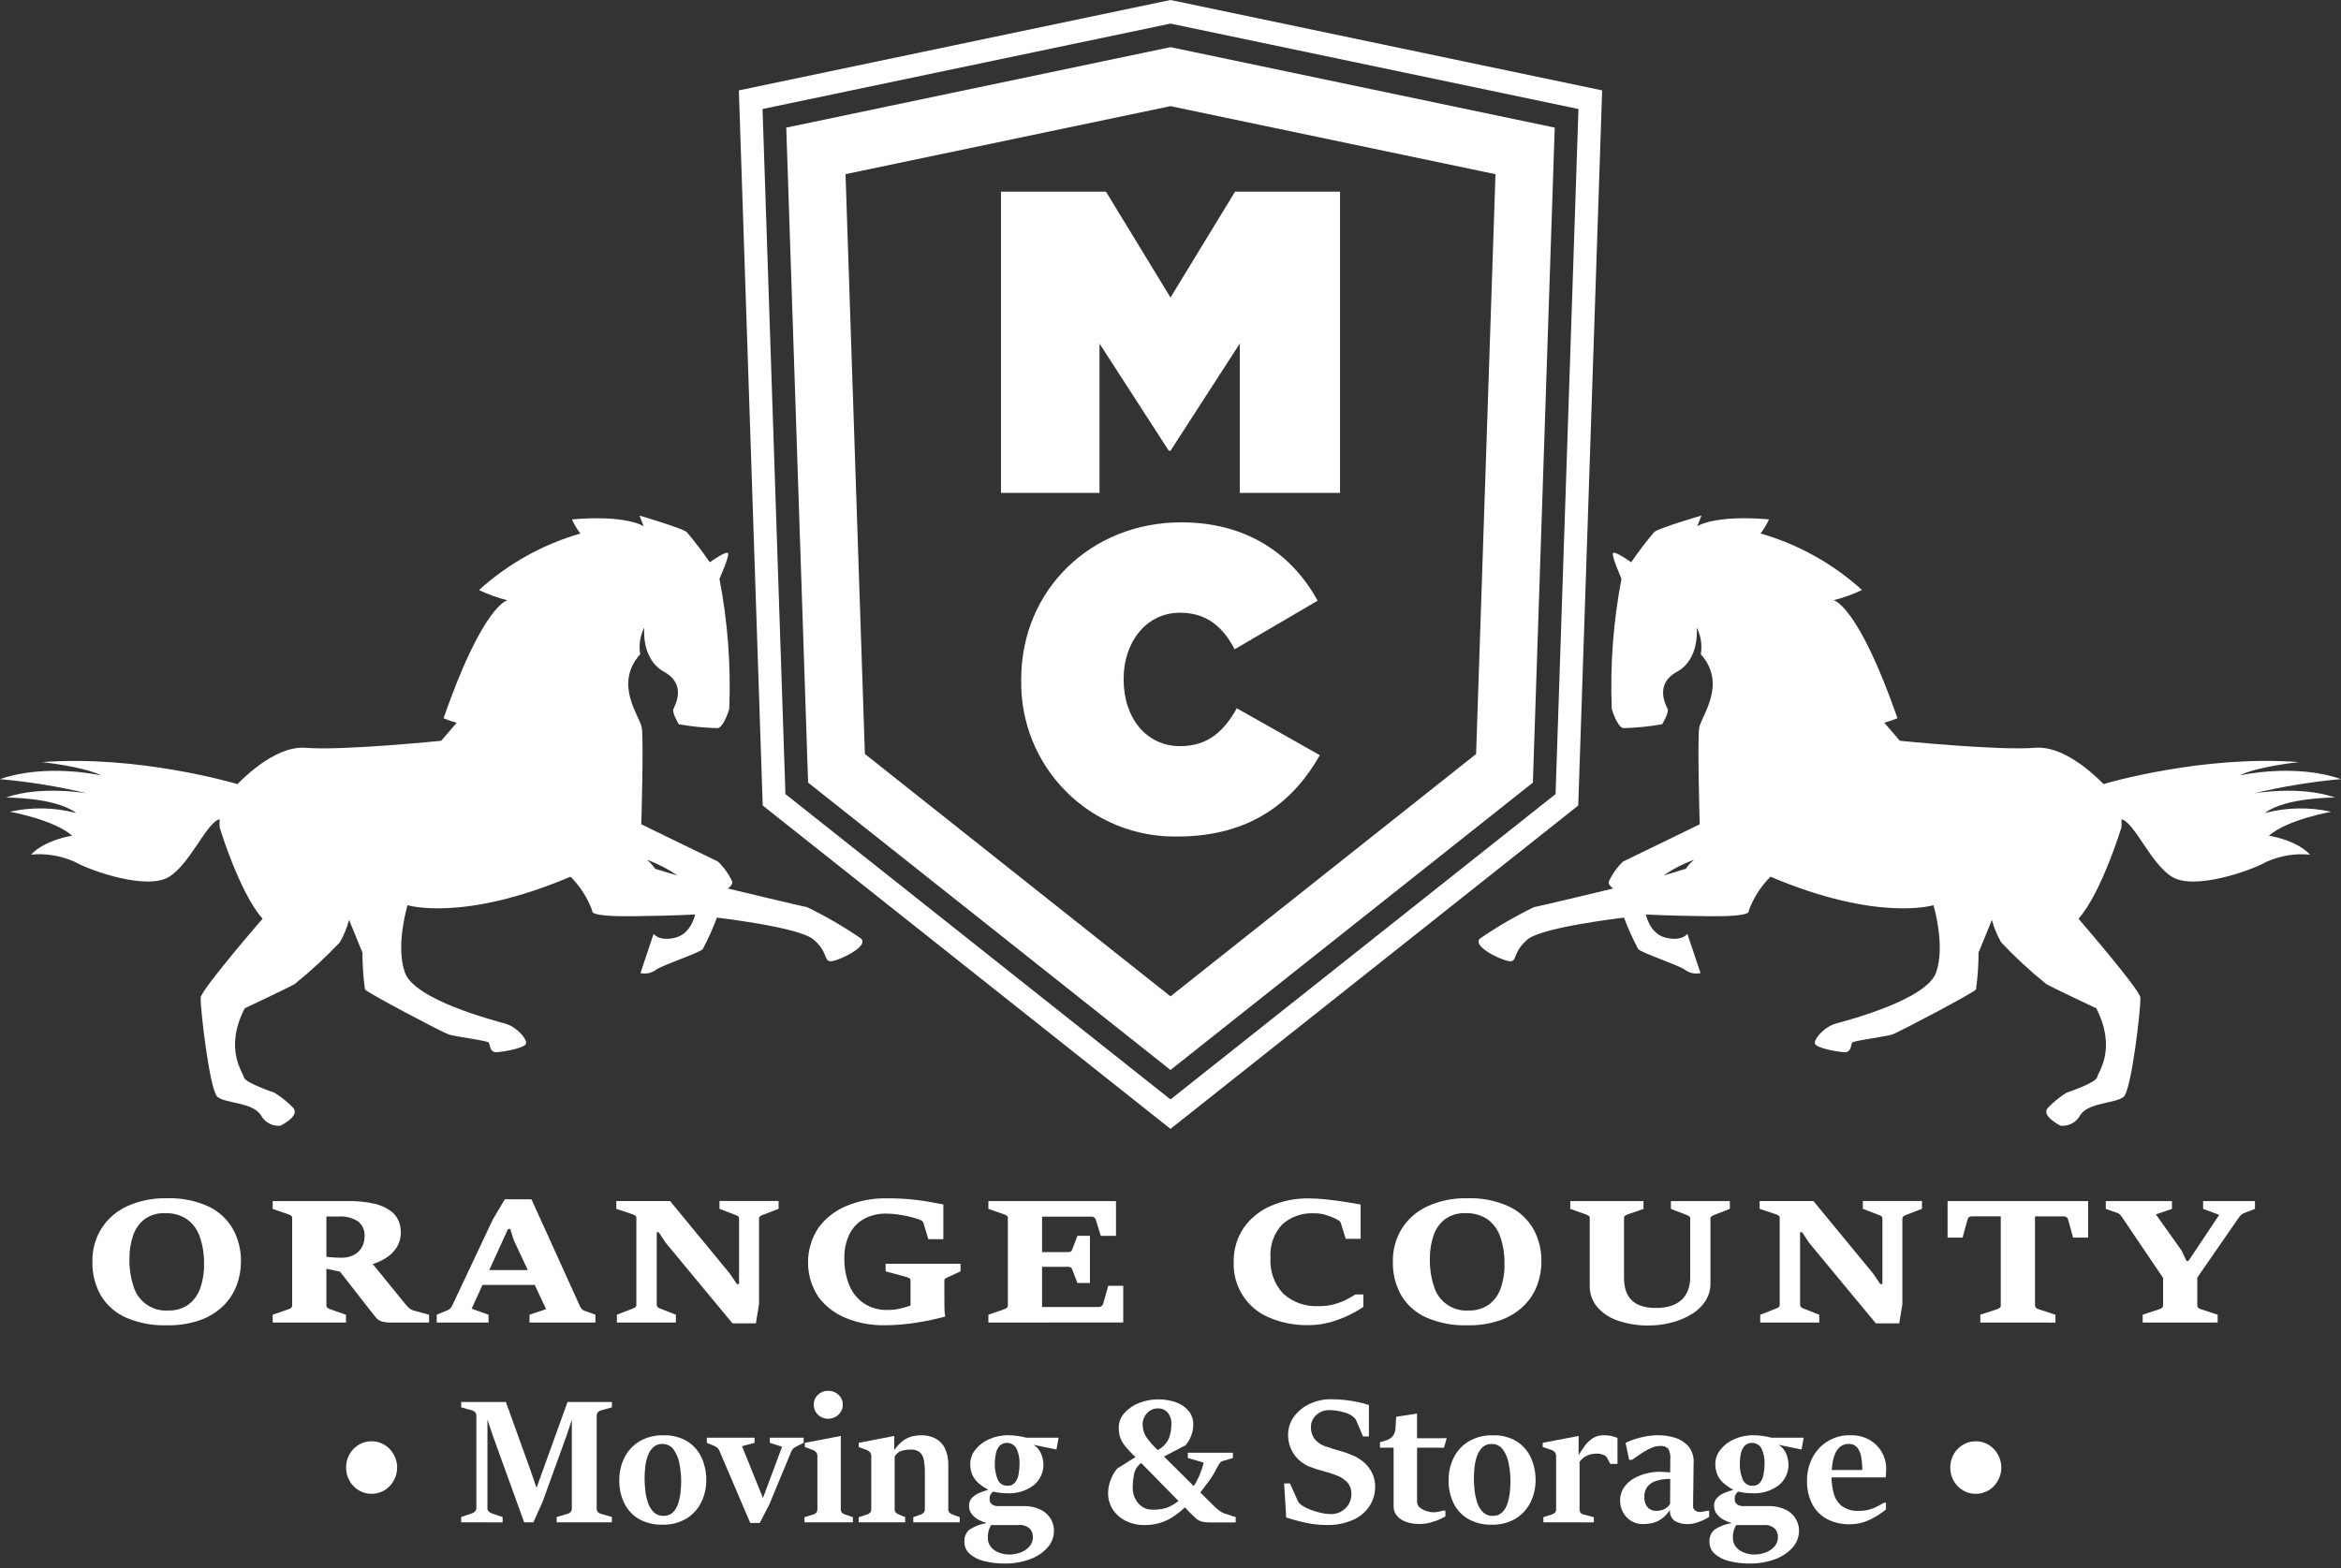 <?xml version="1.0" encoding="utf-8" ?>
<!DOCTYPE svg PUBLIC "-//W3C//DTD SVG 1.1//EN" "http://www.w3.org/Graphics/SVG/1.1/DTD/svg11.dtd">
<svg xmlns="http://www.w3.org/2000/svg" width="300" height="201" viewBox="0 0 300 201" fill="none"><rect x="0" y="0" width="300" height="201" fill="#333333" stroke="none"/><g clip-path="url('#clip0_375_237')"><path d="M83.958 111.366C83.665 110.932 83.309 110.543 82.9 110.215C84.286 110.714 85.601 111.39 86.814 112.226C86.814 112.226 84.922 111.679 83.955 111.366M110.263 120.254C108.078 118.759 105.786 117.429 103.404 116.275C102.913 116.22 93.271 113.892 93.271 113.892C93.271 113.892 93.996 113.426 93.82 112.979C93.379 112.026 92.763 111.164 92.004 110.438C91.504 110.217 82.182 105.661 82.182 105.661C82.182 105.661 82.507 94.738 82.241 93.254C81.975 91.771 78.612 87.692 82.041 83.87C81.842 82.699 82.027 81.495 82.568 80.438C82.568 80.438 82.114 84.467 85.099 86.116C88.084 87.765 86.453 90.465 86.285 90.925C86.117 91.385 86.992 92.841 86.992 92.841C88.643 93.137 90.315 93.304 91.992 93.341C92.786 93.161 93.453 90.888 93.453 90.888C93.68 85.295 93.259 79.694 92.2 74.197C92.2 74.197 93.533 71.219 93.291 70.902C93.049 70.585 90.958 72.077 90.958 72.077C90.039 70.734 89.052 69.439 88 68.198C87.407 67.698 81.954 66.092 81.954 66.092L82.489 67.468C82.489 67.468 80.427 65.975 73.297 66.579C73.585 67.222 73.946 67.831 74.373 68.391C69.548 69.785 65.105 72.263 61.384 75.638C62.548 76.195 63.765 76.634 65.017 76.948C65.017 76.948 61.897 77.532 56.839 92.074C57.388 92.303 57.951 92.497 58.524 92.655L56.536 94.961C56.536 94.961 43.82 96.247 39.199 95.862C35.769 95.574 32.092 98.822 30.42 100.521L30.19 100.447C30.19 100.447 17.724 96.752 5.39 97.696C5.39 97.696 10.641 98.241 12.99 99.404C12.99 99.404 5.99 97.795 0.001 99.877C3.778 100.212 7.526 100.824 11.214 101.708C11.214 101.708 5.245 100.646 0.766 102.235C0.766 102.235 7.142 102.196 9.766 104.221C6.986 103.488 4.072 103.433 1.266 104.058C1.266 104.058 6.881 105.05 9.254 107.128C9.254 107.128 5.8 107.62 3.977 109.552C5.877 109.371 7.792 109.684 9.536 110.459C11.769 111.708 18.794 114.097 21.61 112.43C24.382 110.784 26.448 105.435 28.142 105.014C28.127 105.365 28.13 105.716 28.15 106.066C28.15 106.066 30.681 114.434 33.65 117.772C33.65 117.772 25.814 126.812 25.721 127.877C25.628 128.941 26.846 139.728 27.864 140.596C28.882 141.464 32.364 141.29 33.426 142.941C33.662 143.393 34.028 143.764 34.476 144.007C34.924 144.251 35.434 144.354 35.942 144.306C35.942 144.306 38.491 143.058 37.583 142.023C36.863 141.273 36.051 140.617 35.167 140.07C35.167 140.07 31.402 138.81 31.252 138.096C31.102 137.381 28.711 134.464 31.359 129.252C31.359 129.252 37.042 126.578 37.775 126.137C39.82 124.487 41.752 122.701 43.557 120.791C44.067 119.888 44.463 118.924 44.736 117.923L46.447 122.112C46.448 123.692 46.556 125.27 46.769 126.836C47.007 127.224 56.642 132.316 57.503 132.607C58.364 132.898 62.469 133.381 62.651 133.661C62.833 133.94 62.702 134.954 63.721 134.878C64.74 134.802 67.214 134.333 67.409 133.796C67.604 133.258 66.277 131.644 64.742 131.214C63.207 130.785 53.079 128.152 51.874 124.638C50.669 121.124 52.225 116.034 52.225 116.034C52.225 116.034 59.325 118.235 73.114 112.381C74.359 113.626 75.316 115.131 75.914 116.788C75.914 116.788 75.291 117.511 81.014 117.45C86.737 117.388 89.078 117.217 89.078 117.217C89.078 117.217 88.613 119.719 86.496 120.211C84.379 120.703 83.764 119.698 83.764 119.698L82.076 124.736C82.414 124.813 82.765 124.816 83.105 124.746C83.445 124.676 83.766 124.534 84.046 124.329C85.046 123.629 89.627 122.175 90.07 121.648C90.76 120.349 91.363 119.006 91.876 117.628C91.876 117.628 102.331 118.833 104.213 120.408C106.095 121.983 105.568 123.13 106.374 123.224C107.18 123.318 111.64 121.272 110.266 120.254H110.263Z" fill="white"/><path d="M213.182 112.226C214.395 111.39 215.711 110.714 217.097 110.215C216.69 110.543 216.334 110.932 216.043 111.366C215.072 111.679 213.182 112.226 213.182 112.226ZM193.623 123.225C194.429 123.131 193.894 121.983 195.784 120.409C197.674 118.835 208.121 117.629 208.121 117.629C208.634 119.007 209.237 120.35 209.927 121.649C210.37 122.175 214.947 123.631 215.951 124.33C216.232 124.535 216.552 124.677 216.892 124.747C217.232 124.817 217.583 124.814 217.921 124.737L216.233 119.699C216.233 119.699 215.617 120.699 213.501 120.212C211.385 119.725 210.919 117.218 210.919 117.218C210.919 117.218 213.256 117.386 218.979 117.45C224.702 117.515 224.085 116.789 224.085 116.789C224.683 115.132 225.639 113.627 226.885 112.382C240.673 118.237 247.773 116.035 247.773 116.035C247.773 116.035 249.33 121.124 248.125 124.639C246.92 128.154 236.791 130.787 235.256 131.215C233.721 131.644 232.4 133.259 232.591 133.797C232.782 134.334 235.267 134.804 236.279 134.879C237.291 134.954 237.164 133.94 237.348 133.662C237.532 133.383 241.636 132.903 242.497 132.608C243.358 132.313 252.997 127.225 253.226 126.837C253.443 125.272 253.552 123.693 253.553 122.113L255.263 117.924C255.534 118.926 255.93 119.889 256.442 120.792C258.246 122.702 260.177 124.488 262.221 126.138C262.953 126.579 268.64 129.253 268.64 129.253C271.288 134.465 268.901 137.383 268.746 138.097C268.591 138.81 264.833 140.07 264.833 140.07C263.952 140.618 263.142 141.275 262.423 142.025C261.518 143.06 264.067 144.308 264.067 144.308C264.575 144.357 265.085 144.253 265.533 144.01C265.982 143.767 266.347 143.395 266.583 142.943C267.646 141.292 271.128 141.466 272.146 140.598C273.164 139.73 274.387 128.946 274.288 127.879C274.189 126.811 266.36 117.774 266.36 117.774C269.322 114.434 271.86 106.068 271.86 106.068C271.881 105.718 271.884 105.367 271.869 105.016C273.569 105.443 275.631 110.788 278.401 112.432C281.217 114.099 288.245 111.71 290.475 110.461C292.219 109.686 294.132 109.373 296.031 109.554C294.211 107.622 290.757 107.13 290.757 107.13C293.13 105.052 298.744 104.06 298.744 104.06C295.939 103.434 293.024 103.49 290.244 104.223C292.866 102.198 299.238 102.237 299.238 102.237C294.759 100.648 288.794 101.71 288.794 101.71C292.48 100.824 296.225 100.21 300 99.873C294.008 97.791 287.01 99.4 287.01 99.4C289.362 98.237 294.61 97.692 294.61 97.692C282.269 96.748 269.81 100.443 269.81 100.443L269.58 100.517C267.907 98.816 264.229 95.57 260.802 95.858C256.177 96.242 243.465 94.957 243.465 94.957L241.476 92.646C242.049 92.488 242.612 92.294 243.161 92.065C238.103 77.523 234.983 76.939 234.983 76.939C236.235 76.625 237.452 76.186 238.616 75.629C234.893 72.255 230.449 69.778 225.622 68.387C226.049 67.826 226.41 67.218 226.699 66.575C219.569 65.975 217.508 67.464 217.508 67.464L218.038 66.088C218.038 66.088 212.589 67.689 211.996 68.194C210.945 69.435 209.959 70.73 209.04 72.073C209.04 72.073 206.94 70.583 206.708 70.898C206.476 71.213 207.795 74.192 207.795 74.192C206.74 79.69 206.322 85.291 206.55 90.885C206.55 90.885 207.216 93.158 208.011 93.338C209.688 93.301 211.36 93.134 213.011 92.838C213.011 92.838 213.883 91.382 213.718 90.922C213.553 90.463 211.918 87.764 214.904 86.113C217.89 84.462 217.43 80.44 217.43 80.44C217.973 81.496 218.16 82.701 217.961 83.872C221.382 87.694 218.02 91.776 217.761 93.256C217.502 94.737 217.819 105.663 217.819 105.663C217.819 105.663 208.496 110.219 207.997 110.44C207.238 111.166 206.623 112.028 206.181 112.981C206.005 113.428 206.73 113.894 206.73 113.894C206.73 113.894 197.088 116.222 196.597 116.277C194.216 117.432 191.923 118.762 189.738 120.256C188.356 121.272 192.818 123.318 193.623 123.225Z" fill="white"/><path d="M199.347 101.79L150 140.935L100.653 101.79L97.72 13.973L150 3.025L202.28 13.973L199.347 101.79ZM150 0L94.684 11.587L97.742 103.257L150 144.709L202.254 103.257L205.316 11.587L150 0Z" fill="white"/><path d="M128.274 24.567H141.729L150.001 38.14L158.271 24.567H171.726V63.185H158.878V44.042L150.001 57.779H149.78L140.902 44.042V63.185H128.274V24.567Z" fill="white"/><path d="M130.866 87.205V87.096C130.866 75.566 139.854 66.959 151.379 66.959C159.871 66.959 165.605 71.097 168.858 77L158.217 83.234C156.783 80.476 154.742 78.545 151.217 78.545C146.861 78.545 143.994 82.352 143.994 86.985V87.096C143.994 92.116 146.971 95.647 151.217 95.647C154.856 95.647 156.897 93.661 158.496 90.792L169.138 96.806C165.885 102.543 160.481 107.232 150.887 107.232C148.245 107.28 145.621 106.794 143.171 105.805C140.721 104.815 138.496 103.342 136.627 101.472C134.759 99.603 133.286 97.376 132.297 94.925C131.308 92.474 130.823 89.849 130.87 87.205" fill="white"/><path d="M189.163 96.653L150 127.721L110.837 96.653L108.354 22.324L150 13.607L191.646 22.329L189.163 96.653ZM150 6.045L100.759 16.359L103.559 100.32L150 137.159L196.439 100.32L199.239 16.359L150 6.045Z" fill="white"/><path d="M44.352 188.12C44.35 187.674 44.435 187.233 44.6 186.819C44.761 186.417 44.999 186.051 45.3 185.74C45.598 185.434 45.952 185.188 46.343 185.017C46.747 184.841 47.183 184.752 47.623 184.756C48.055 184.756 48.482 184.843 48.879 185.012C49.276 185.181 49.635 185.428 49.934 185.74C50.23 186.055 50.467 186.42 50.634 186.819C50.806 187.232 50.895 187.676 50.895 188.124C50.895 188.572 50.806 189.015 50.634 189.428C50.468 189.827 50.231 190.193 49.934 190.507C49.639 190.817 49.285 191.063 48.891 191.23C48.491 191.403 48.059 191.492 47.623 191.49C47.183 191.495 46.747 191.406 46.343 191.23C45.548 190.882 44.922 190.235 44.6 189.429C44.435 189.016 44.35 188.574 44.352 188.129" fill="white"/><path d="M249.926 188.12C249.925 187.674 250.01 187.233 250.176 186.819C250.497 186.012 251.123 185.365 251.919 185.018C252.322 184.842 252.759 184.753 253.199 184.757C253.635 184.756 254.067 184.845 254.467 185.018C254.86 185.185 255.215 185.431 255.51 185.741C255.806 186.056 256.043 186.421 256.21 186.82C256.382 187.233 256.471 187.677 256.471 188.125C256.471 188.573 256.382 189.016 256.21 189.429C256.043 189.828 255.806 190.193 255.51 190.508C255.215 190.818 254.86 191.064 254.467 191.231C254.066 191.404 253.635 191.493 253.199 191.491C252.759 191.496 252.322 191.407 251.919 191.231C251.124 190.884 250.498 190.237 250.176 189.43C250.01 189.017 249.925 188.575 249.926 188.13" fill="white"/><path d="M59.1 195.145V194.462L60.521 193.981C60.666 193.931 60.796 193.844 60.896 193.728C60.996 193.616 61.05 193.47 61.047 193.32V181.474C61.051 181.314 60.995 181.159 60.89 181.038C60.794 180.924 60.665 180.842 60.521 180.803L59.1 180.403V179.719H64.829L67.974 188.442L68.757 190.726L72.73 179.72H78.415V180.404L76.993 180.804C76.844 180.845 76.711 180.931 76.613 181.05C76.516 181.17 76.464 181.321 76.467 181.475V193.388C76.461 193.543 76.513 193.695 76.613 193.813C76.714 193.928 76.846 194.009 76.993 194.049L78.415 194.463V195.146H71.334V194.463L72.755 194.049C72.904 194.009 73.037 193.925 73.136 193.809C73.233 193.69 73.285 193.541 73.281 193.388V181.991L72.599 184.051L69.51 192.582L68.346 195.146H67.171L63.165 184.062L62.465 181.961V193.325C62.458 193.477 62.51 193.626 62.61 193.739C62.716 193.85 62.847 193.934 62.991 193.986L64.412 194.467V195.15L59.1 195.145Z" fill="white"/><path d="M84.874 195.447C83.849 195.477 82.833 195.236 81.931 194.747C81.116 194.284 80.455 193.591 80.031 192.754C79.569 191.819 79.341 190.785 79.365 189.743C79.352 188.737 79.578 187.742 80.026 186.841C80.457 185.982 81.123 185.262 81.945 184.764C82.873 184.226 83.933 183.958 85.005 183.992C86.109 183.943 87.202 184.226 88.144 184.803C88.932 185.319 89.555 186.052 89.935 186.914C90.322 187.792 90.518 188.742 90.511 189.701C90.523 190.702 90.299 191.692 89.856 192.59C89.429 193.453 88.766 194.178 87.943 194.678C87.012 195.217 85.949 195.484 84.874 195.447ZM85.02 194.317C85.451 194.336 85.872 194.188 86.195 193.903C86.509 193.602 86.743 193.229 86.877 192.816C87.038 192.35 87.147 191.867 87.202 191.377C87.26 190.889 87.29 190.397 87.291 189.906C87.293 189.145 87.22 188.385 87.073 187.638C86.961 186.985 86.707 186.363 86.329 185.819C86.163 185.587 85.942 185.4 85.686 185.275C85.431 185.15 85.148 185.091 84.863 185.102C84.441 185.085 84.029 185.233 83.716 185.516C83.406 185.816 83.17 186.184 83.028 186.591C82.859 187.052 82.746 187.531 82.692 188.019C82.633 188.507 82.603 188.999 82.602 189.491C82.603 190.036 82.637 190.58 82.702 191.12C82.763 191.654 82.883 192.18 83.06 192.688C83.208 193.132 83.459 193.534 83.793 193.863C83.957 194.016 84.15 194.135 84.361 194.213C84.572 194.29 84.796 194.326 85.02 194.317Z" fill="white"/><path d="M96.143 195.223L92.193 185.976C92.134 185.828 92.044 185.694 91.93 185.583C91.751 185.451 91.552 185.345 91.342 185.27L90.581 184.956V184.296H96.7V184.956L95.089 185.382L97.204 190.622L97.775 192.023L100.225 185.45L98.648 184.957V184.297H102.989V184.957L102.229 185.338C102.049 185.423 101.876 185.523 101.714 185.638C101.578 185.745 101.475 185.886 101.414 186.048L98.582 192.866L97.363 195.228L96.143 195.223Z" fill="white"/><path d="M103.092 195.145V194.485L104.245 194.126C104.386 194.086 104.512 194.007 104.609 193.897C104.704 193.783 104.754 193.637 104.749 193.488V186.659C104.755 186.484 104.701 186.312 104.597 186.172C104.451 186.01 104.263 185.892 104.055 185.83L103.137 185.494V184.956L107.748 184.073V193.488C107.74 193.637 107.789 193.784 107.887 193.897C107.987 194.002 108.112 194.081 108.251 194.126L109.303 194.485V195.145H103.092ZM106.125 181.867C105.804 181.87 105.487 181.79 105.207 181.634C104.926 181.478 104.691 181.251 104.525 180.976C104.36 180.701 104.275 180.385 104.279 180.064C104.276 179.828 104.322 179.594 104.414 179.377C104.507 179.16 104.644 178.965 104.816 178.804C104.988 178.634 105.193 178.501 105.418 178.411C105.643 178.322 105.884 178.279 106.126 178.284C106.371 178.279 106.615 178.322 106.844 178.411C107.072 178.5 107.281 178.634 107.458 178.804C107.633 178.963 107.772 179.158 107.867 179.375C107.961 179.592 108.009 179.827 108.006 180.064C108.01 180.386 107.922 180.702 107.754 180.976C107.588 181.247 107.355 181.471 107.077 181.626C106.786 181.788 106.458 181.871 106.125 181.867Z" fill="white"/><path d="M110.041 195.145V194.485L111.149 194.126C111.287 194.084 111.411 194.004 111.507 193.897C111.606 193.784 111.658 193.638 111.653 193.488V186.659C111.659 186.48 111.601 186.306 111.49 186.166C111.346 186.008 111.163 185.892 110.959 185.83L110.041 185.494V184.956L114.596 184.073V185.886C114.917 185.41 115.316 184.992 115.777 184.649C116.126 184.395 116.521 184.213 116.94 184.112C117.313 184.027 117.694 183.984 118.076 183.983C118.684 183.974 119.286 184.108 119.833 184.374C120.366 184.647 120.799 185.082 121.069 185.617C121.399 186.308 121.554 187.069 121.523 187.834V193.443C121.514 193.605 121.568 193.763 121.674 193.886C121.771 193.992 121.892 194.074 122.026 194.126L122.989 194.485V195.145H117.036V194.485L118.042 194.126C118.173 194.079 118.289 193.998 118.378 193.892C118.48 193.765 118.532 193.606 118.524 193.443V188.853C118.532 188.292 118.489 187.732 118.395 187.179C118.342 186.79 118.158 186.431 117.874 186.16C117.528 185.905 117.102 185.784 116.674 185.819C116.312 185.821 115.951 185.866 115.6 185.954C115.398 186.011 115.209 186.11 115.046 186.242C114.882 186.375 114.747 186.54 114.649 186.726V193.488C114.645 193.561 114.656 193.634 114.681 193.703C114.706 193.772 114.744 193.835 114.794 193.889C114.897 193.989 115.018 194.069 115.152 194.123L116.003 194.482V195.142L110.041 195.145Z" fill="white"/><path d="M129.02 191.416C128.71 191.417 128.4 191.396 128.092 191.355C127.823 191.322 127.555 191.272 127.292 191.204C127.158 191.294 127.045 191.413 126.962 191.551C126.861 191.728 126.813 191.93 126.822 192.134C126.806 192.274 126.827 192.417 126.886 192.546C126.944 192.675 127.036 192.786 127.152 192.867C127.377 193 127.635 193.07 127.896 193.067H131.029C131.864 193.027 132.696 193.199 133.447 193.567C133.977 193.841 134.413 194.265 134.7 194.787C134.931 195.212 135.058 195.686 135.069 196.17C135.077 196.992 134.776 197.788 134.224 198.398C133.602 199.079 132.819 199.593 131.947 199.893C130.921 200.259 129.837 200.44 128.747 200.425C127.845 200.438 126.946 200.33 126.072 200.106C125.398 199.946 124.772 199.625 124.248 199.17C124.036 198.978 123.867 198.743 123.753 198.481C123.639 198.218 123.583 197.934 123.588 197.647C123.565 197.355 123.612 197.061 123.723 196.79C123.835 196.519 124.009 196.277 124.231 196.086C124.896 195.651 125.646 195.362 126.431 195.24C126.097 195.149 125.774 195.019 125.469 194.854C125.122 194.674 124.813 194.427 124.562 194.127C124.308 193.821 124.173 193.433 124.182 193.035C124.166 192.66 124.299 192.294 124.551 192.017C124.816 191.743 125.134 191.528 125.486 191.383C125.866 191.222 126.257 191.085 126.655 190.975C126.242 190.759 125.852 190.502 125.491 190.208C125.141 189.92 124.855 189.562 124.652 189.156C124.431 188.688 124.324 188.173 124.339 187.656C124.344 187.001 124.568 186.367 124.976 185.855C125.439 185.265 126.041 184.8 126.728 184.5C127.529 184.144 128.398 183.968 129.274 183.985C129.647 183.987 130.018 184.016 130.387 184.069C130.774 184.121 131.157 184.197 131.534 184.298H135.664L135.384 185.81L132.452 185.209C132.932 185.511 133.294 185.967 133.481 186.502C133.618 186.889 133.697 187.293 133.716 187.703C133.726 188.208 133.622 188.71 133.412 189.17C133.202 189.631 132.891 190.038 132.502 190.362C131.508 191.125 130.27 191.5 129.02 191.416ZM129.311 199.276C129.804 199.276 130.293 199.189 130.755 199.019C131.198 198.865 131.596 198.604 131.913 198.258C132.217 197.917 132.379 197.472 132.366 197.015C132.371 196.816 132.336 196.619 132.264 196.433C132.192 196.248 132.085 196.078 131.947 195.935C131.755 195.77 131.531 195.646 131.29 195.57C131.048 195.494 130.794 195.467 130.542 195.492H127.017C126.9 195.678 126.806 195.877 126.738 196.086C126.631 196.422 126.581 196.774 126.592 197.127C126.581 197.483 126.676 197.834 126.866 198.135C127.045 198.407 127.285 198.635 127.566 198.8C127.846 198.967 128.149 199.089 128.466 199.164C128.743 199.234 129.026 199.272 129.311 199.276ZM129.121 190.454C129.299 190.465 129.477 190.434 129.641 190.365C129.805 190.296 129.95 190.189 130.066 190.054C130.303 189.748 130.461 189.389 130.525 189.007C130.614 188.552 130.657 188.089 130.654 187.624C130.677 186.968 130.549 186.315 130.279 185.716C130.182 185.524 130.042 185.358 129.87 185.23C129.698 185.102 129.498 185.017 129.287 184.98C129.075 184.943 128.858 184.955 128.653 185.017C128.447 185.079 128.259 185.187 128.103 185.334C127.857 185.614 127.691 185.954 127.621 186.32C127.529 186.756 127.484 187.201 127.487 187.646C127.468 188.329 127.592 189.008 127.851 189.639C127.95 189.892 128.126 190.106 128.354 190.253C128.582 190.399 128.851 190.469 129.121 190.454Z" fill="white"/><path d="M146.645 195.497C145.851 195.506 145.064 195.335 144.345 194.997C143.66 194.678 143.073 194.181 142.645 193.558C142.207 192.906 141.983 192.133 142.002 191.347C142.014 190.789 142.125 190.237 142.332 189.719C142.524 189.181 142.81 188.683 143.177 188.246L145.516 186.779C145.01 186.317 144.542 185.815 144.116 185.278C143.849 184.943 143.646 184.562 143.516 184.154C143.416 183.785 143.367 183.404 143.37 183.022C143.364 182.318 143.626 181.638 144.103 181.121C144.621 180.552 145.265 180.113 145.983 179.839C147.527 179.245 149.233 179.227 150.789 179.789C151.405 180.015 151.948 180.404 152.361 180.914C152.731 181.391 152.926 181.979 152.915 182.582C152.922 183.091 152.829 183.597 152.641 184.071C152.47 184.5 152.234 184.9 151.941 185.257L149.166 186.713L152.982 190.498C153.216 190.141 153.422 189.767 153.597 189.378C153.763 189.017 153.908 188.647 154.033 188.27C154.122 188.014 154.193 187.751 154.246 187.485L152.221 186.903V186.221H157.995V186.903L156.663 187.295C156.505 187.347 156.371 187.454 156.283 187.595C156.185 187.738 156.095 187.885 156.014 188.038C155.716 188.663 155.36 189.259 154.951 189.818C154.6 190.28 154.224 190.781 153.821 191.318L155.612 193.098C155.801 193.281 156.001 193.451 156.212 193.607C156.4 193.761 156.61 193.887 156.833 193.983L158.355 194.475V195.158H155.076C154.717 195.169 154.357 195.133 154.007 195.052C153.738 194.975 153.49 194.838 153.28 194.652C153.053 194.452 152.757 194.166 152.39 193.796L151.831 193.224C151.332 193.717 150.78 194.153 150.186 194.525C149.658 194.854 149.086 195.104 148.486 195.269C147.885 195.426 147.266 195.503 146.645 195.497ZM147.674 193.526C148.285 193.543 148.895 193.464 149.481 193.291C150.041 193.087 150.561 192.788 151.02 192.407L146.242 187.536C145.775 187.886 145.451 188.393 145.33 188.964C145.21 189.571 145.152 190.188 145.157 190.806C145.161 191.245 145.264 191.677 145.457 192.071C145.652 192.485 145.948 192.844 146.319 193.112C146.715 193.392 147.19 193.535 147.674 193.521V193.526ZM148.368 185.88C149.007 185.551 149.514 185.013 149.806 184.357C150.014 183.779 150.119 183.17 150.114 182.556C150.147 182.019 149.977 181.49 149.638 181.072C149.477 180.895 149.278 180.755 149.057 180.663C148.835 180.571 148.597 180.529 148.357 180.54C148.103 180.54 147.851 180.593 147.619 180.697C147.387 180.8 147.178 180.951 147.008 181.14C146.821 181.331 146.673 181.558 146.574 181.807C146.475 182.056 146.427 182.322 146.432 182.59C146.427 183.138 146.574 183.677 146.857 184.147C147.286 184.784 147.794 185.364 148.368 185.875V185.88Z" fill="white"/><path d="M164.829 194.529L164.56 190.163H165.31L166.31 192.391C166.367 192.509 166.443 192.617 166.534 192.71C166.616 192.806 166.71 192.891 166.814 192.962C167.198 193.205 167.607 193.406 168.033 193.562C168.468 193.728 168.915 193.86 169.371 193.955C169.726 194.034 170.087 194.079 170.45 194.089C170.819 194.108 171.187 194.05 171.532 193.918C171.876 193.785 172.189 193.582 172.45 193.321C172.687 193.082 172.873 192.798 172.999 192.486C173.125 192.173 173.188 191.839 173.183 191.502C173.203 190.98 173.032 190.469 172.702 190.064C172.295 189.629 171.788 189.301 171.225 189.106C170.676 188.889 170.113 188.709 169.54 188.569C168.974 188.431 168.419 188.252 167.879 188.032C167.028 187.707 166.299 187.126 165.792 186.369C165.315 185.647 165.063 184.799 165.07 183.934C165.063 183.104 165.322 182.294 165.808 181.622C166.323 180.913 167.008 180.347 167.8 179.976C168.674 179.561 169.632 179.352 170.6 179.366C171.196 179.365 171.792 179.399 172.385 179.466C172.963 179.533 173.509 179.621 174.024 179.73C174.498 179.826 174.965 179.952 175.424 180.105V184.136H174.674L173.79 182.064C173.74 181.951 173.668 181.849 173.578 181.764C173.494 181.681 173.404 181.604 173.309 181.533C173.034 181.337 172.728 181.187 172.403 181.091C172.047 180.978 171.682 180.894 171.312 180.84C171.018 180.793 170.72 180.767 170.422 180.761C170.097 180.744 169.772 180.794 169.467 180.908C169.162 181.022 168.883 181.197 168.648 181.422C168.445 181.612 168.282 181.84 168.169 182.094C168.057 182.348 167.997 182.622 167.993 182.9C167.978 183.439 168.131 183.969 168.43 184.417C168.825 184.911 169.365 185.269 169.974 185.441C170.519 185.636 171.052 185.802 171.574 185.942C172.153 186.099 172.721 186.296 173.274 186.53C173.786 186.735 174.263 187.019 174.689 187.369C175.148 187.744 175.525 188.209 175.797 188.735C176.096 189.328 176.244 189.986 176.228 190.65C176.221 191.457 175.997 192.248 175.579 192.939C175.089 193.734 174.38 194.369 173.537 194.77C172.403 195.29 171.163 195.536 169.916 195.486C169.326 195.487 168.737 195.442 168.154 195.351C167.581 195.264 167.014 195.144 166.454 194.993C165.9 194.848 165.358 194.694 164.829 194.529Z" fill="white"/><path d="M185.4 184.363L185.042 185.572H181.596V192.514C181.595 192.658 181.627 192.801 181.691 192.93C181.756 193.06 181.849 193.172 181.965 193.258C182.219 193.461 182.51 193.613 182.821 193.706C183.09 193.798 183.371 193.849 183.655 193.858C183.896 193.857 184.136 193.833 184.371 193.784C184.609 193.736 184.811 193.689 184.971 193.644H185.228V194.395C185.072 194.485 184.828 194.606 184.495 194.759C184.117 194.929 183.726 195.067 183.326 195.173C182.856 195.299 182.37 195.361 181.883 195.357C181.31 195.366 180.74 195.276 180.198 195.089C179.744 194.939 179.339 194.67 179.023 194.311C178.735 193.968 178.582 193.533 178.592 193.085V185.572H176.847V184.872C177.193 184.795 177.532 184.689 177.859 184.553C178.136 184.438 178.374 184.248 178.548 184.005C178.738 183.701 178.839 183.349 178.839 182.991L178.917 181.613L181.592 181.199V184.368L185.4 184.363Z" fill="white"/><path d="M191.149 195.447C190.123 195.477 189.108 195.236 188.205 194.747C187.389 194.284 186.728 193.591 186.305 192.754C185.843 191.819 185.615 190.785 185.639 189.742C185.626 188.737 185.852 187.742 186.299 186.841C186.73 185.982 187.395 185.262 188.218 184.764C189.146 184.226 190.207 183.958 191.279 183.992C192.383 183.943 193.476 184.226 194.418 184.803C195.206 185.319 195.828 186.052 196.208 186.914C196.595 187.792 196.792 188.742 196.785 189.701C196.797 190.702 196.572 191.692 196.13 192.59C195.703 193.453 195.04 194.178 194.217 194.678C193.287 195.217 192.223 195.484 191.149 195.447ZM191.294 194.317C191.724 194.336 192.146 194.188 192.469 193.903C192.783 193.602 193.018 193.229 193.152 192.816C193.313 192.35 193.421 191.867 193.476 191.377C193.535 190.889 193.565 190.397 193.566 189.906C193.567 189.145 193.494 188.385 193.348 187.638C193.236 186.985 192.982 186.363 192.603 185.819C192.437 185.587 192.216 185.4 191.961 185.275C191.705 185.15 191.422 185.09 191.137 185.102C190.715 185.085 190.303 185.233 189.99 185.516C189.68 185.816 189.445 186.184 189.302 186.591C189.133 187.052 189.021 187.531 188.967 188.019C188.908 188.507 188.878 188.999 188.877 189.491C188.878 190.036 188.911 190.58 188.977 191.12C189.037 191.655 189.157 192.18 189.335 192.688C189.483 193.132 189.734 193.535 190.068 193.863C190.232 194.015 190.425 194.134 190.636 194.212C190.846 194.29 191.07 194.326 191.294 194.317Z" fill="white"/><path d="M197.784 195.145V194.485L198.914 194.126C199.053 194.084 199.177 194.004 199.273 193.897C199.371 193.784 199.423 193.638 199.418 193.488V186.685C199.422 186.504 199.369 186.326 199.267 186.176C199.129 186.005 198.938 185.885 198.724 185.834L197.7 185.492V184.954L202.3 184.071V186.522C202.531 186.148 202.786 185.766 203.066 185.374C203.342 184.987 203.685 184.651 204.079 184.384C204.509 184.106 205.012 183.967 205.523 183.984C205.864 183.974 206.204 184.008 206.536 184.084C206.778 184.152 207.026 184.23 207.28 184.32V187.655H206.373L205.904 186.816C205.785 186.656 205.619 186.539 205.428 186.48C205.206 186.387 204.969 186.338 204.728 186.335C204.45 186.334 204.173 186.36 203.9 186.413C203.633 186.469 203.378 186.57 203.145 186.713C202.867 186.891 202.623 187.116 202.423 187.379V193.492C202.413 193.642 202.459 193.789 202.551 193.907C202.643 194.024 202.776 194.104 202.923 194.13L204.255 194.489V195.149L197.784 195.145Z" fill="white"/><path d="M210.542 195.369C210.001 195.381 209.468 195.235 209.008 194.949C208.576 194.678 208.224 194.299 207.985 193.849C207.744 193.404 207.618 192.905 207.621 192.399C207.6 191.78 207.775 191.171 208.121 190.658C208.458 190.182 208.897 189.788 209.407 189.504C209.925 189.211 210.483 188.995 211.063 188.861C211.595 188.733 212.139 188.666 212.686 188.661C212.776 188.661 212.91 188.666 213.086 188.677C213.262 188.688 213.444 188.702 213.623 188.717C213.802 188.732 213.94 188.739 214.037 188.739L214.048 187.115C214.109 186.624 214.013 186.127 213.774 185.694C213.63 185.565 213.46 185.468 213.276 185.41C213.091 185.352 212.897 185.334 212.705 185.357C212.382 185.362 212.064 185.427 211.765 185.548C211.427 185.68 211.102 185.841 210.792 186.03C210.471 186.224 210.169 186.422 209.886 186.623C209.603 186.824 209.353 186.996 209.136 187.138H208.778L208.319 184.954C208.694 184.774 209.081 184.619 209.477 184.49C209.947 184.336 210.428 184.214 210.915 184.126C211.458 184.027 212.008 183.978 212.56 183.981C213.27 183.982 213.976 184.092 214.653 184.306C215.318 184.505 215.915 184.886 216.376 185.406C216.859 186.005 217.095 186.766 217.036 187.533L216.969 193.087C216.965 193.186 216.984 193.284 217.024 193.374C217.064 193.464 217.124 193.544 217.199 193.607C217.401 193.755 217.649 193.826 217.899 193.808C218.028 193.802 218.157 193.786 218.285 193.763C218.468 193.734 218.641 193.699 218.805 193.662H219.029V194.446C218.822 194.592 218.601 194.718 218.369 194.821C218.041 194.975 217.703 195.104 217.356 195.207C217.01 195.316 216.65 195.372 216.287 195.375C215.719 195.395 215.157 195.262 214.659 194.989C214.429 194.832 214.247 194.614 214.132 194.361C214.016 194.107 213.973 193.827 214.005 193.55C213.704 194.036 213.303 194.452 212.829 194.771C212.456 195.015 212.04 195.184 211.604 195.271C211.253 195.335 210.898 195.367 210.542 195.369ZM212.254 193.678C212.58 193.676 212.902 193.613 213.205 193.493C213.55 193.35 213.837 193.096 214.022 192.771L214.044 189.58C213.45 189.57 212.857 189.649 212.287 189.816C211.836 189.941 211.432 190.198 211.129 190.555C210.844 190.93 210.7 191.394 210.721 191.865C210.701 192.243 210.782 192.619 210.956 192.956C211.089 193.199 211.294 193.395 211.543 193.516C211.765 193.622 212.008 193.677 212.254 193.678Z" fill="white"/><path d="M224.5 191.416C224.19 191.417 223.879 191.396 223.571 191.355C223.302 191.322 223.034 191.272 222.771 191.204C222.618 191.304 222.494 191.443 222.412 191.606C222.329 191.769 222.291 191.951 222.301 192.134C222.285 192.274 222.307 192.417 222.365 192.546C222.423 192.675 222.515 192.786 222.631 192.867C222.856 193 223.114 193.07 223.375 193.067H226.509C227.344 193.027 228.176 193.199 228.926 193.567C229.406 193.815 229.81 194.187 230.096 194.645C230.381 195.102 230.538 195.629 230.549 196.169C230.557 196.991 230.255 197.787 229.704 198.397C229.082 199.078 228.299 199.592 227.427 199.892C226.401 200.258 225.317 200.438 224.227 200.424C223.325 200.437 222.426 200.329 221.552 200.105C220.878 199.944 220.252 199.623 219.728 199.169C219.516 198.977 219.347 198.742 219.233 198.48C219.119 198.217 219.063 197.933 219.068 197.647C219.045 197.354 219.092 197.06 219.204 196.789C219.316 196.517 219.49 196.276 219.712 196.085C220.377 195.65 221.127 195.361 221.912 195.239C221.577 195.148 221.254 195.018 220.949 194.853C220.602 194.674 220.294 194.426 220.043 194.126C219.788 193.82 219.653 193.432 219.662 193.034C219.646 192.659 219.779 192.293 220.032 192.016C220.296 191.742 220.614 191.526 220.966 191.382C221.346 191.221 221.737 191.085 222.135 190.974C221.722 190.759 221.333 190.501 220.972 190.207C220.621 189.92 220.335 189.561 220.132 189.155C219.912 188.687 219.804 188.172 219.819 187.655C219.824 187 220.049 186.366 220.457 185.854C220.92 185.264 221.521 184.798 222.208 184.499C223.009 184.143 223.878 183.967 224.754 183.984C225.127 183.986 225.499 184.014 225.867 184.068C226.254 184.12 226.638 184.196 227.015 184.297H231.144L230.864 185.809L227.932 185.208C228.412 185.51 228.775 185.966 228.962 186.501C229.098 186.888 229.177 187.292 229.197 187.702C229.207 188.207 229.103 188.709 228.892 189.169C228.682 189.63 228.372 190.037 227.983 190.361C226.989 191.125 225.751 191.5 224.5 191.416ZM224.791 199.276C225.284 199.276 225.772 199.189 226.234 199.019C226.677 198.865 227.075 198.604 227.392 198.258C227.697 197.917 227.859 197.472 227.846 197.015C227.851 196.816 227.816 196.618 227.744 196.433C227.672 196.247 227.564 196.078 227.426 195.935C227.234 195.77 227.01 195.646 226.769 195.57C226.527 195.494 226.273 195.467 226.021 195.492H222.497C222.379 195.677 222.285 195.877 222.217 196.086C222.11 196.422 222.061 196.774 222.071 197.127C222.06 197.483 222.155 197.834 222.345 198.135C222.524 198.407 222.764 198.635 223.045 198.8C223.325 198.966 223.628 199.089 223.945 199.164C224.221 199.234 224.503 199.272 224.787 199.276H224.791ZM224.6 190.454C224.778 190.465 224.956 190.435 225.12 190.365C225.284 190.296 225.43 190.189 225.546 190.054C225.782 189.747 225.938 189.386 226 189.004C226.088 188.549 226.131 188.085 226.128 187.622C226.151 186.965 226.023 186.312 225.754 185.713C225.657 185.521 225.517 185.355 225.345 185.227C225.172 185.099 224.972 185.014 224.761 184.977C224.55 184.94 224.333 184.952 224.127 185.014C223.922 185.076 223.733 185.184 223.577 185.331C223.331 185.611 223.165 185.951 223.096 186.317C223.003 186.753 222.958 187.198 222.961 187.644C222.942 188.326 223.066 189.005 223.325 189.637C223.424 189.89 223.6 190.106 223.83 190.253C224.059 190.4 224.329 190.47 224.6 190.454Z" fill="white"/><path d="M237.017 195.391C236.032 195.412 235.056 195.191 234.175 194.748C233.358 194.323 232.689 193.66 232.256 192.847C231.771 191.893 231.534 190.832 231.568 189.763C231.561 188.777 231.79 187.804 232.234 186.925C232.682 186.014 233.384 185.253 234.254 184.731C235.125 184.21 236.127 183.951 237.141 183.986C238.016 183.958 238.881 184.173 239.641 184.607C240.271 184.979 240.794 185.508 241.158 186.143C241.521 186.778 241.714 187.497 241.716 188.229C241.716 188.319 241.716 188.442 241.705 188.599C241.694 188.756 241.69 188.906 241.683 189.052C241.679 189.163 241.668 189.273 241.65 189.382H234.532L234.588 188.442H238.651C238.656 187.872 238.609 187.303 238.511 186.741C238.447 186.303 238.27 185.889 237.996 185.54C237.863 185.391 237.698 185.273 237.512 185.196C237.327 185.12 237.127 185.086 236.927 185.098C236.524 185.08 236.129 185.21 235.814 185.462C235.514 185.722 235.283 186.053 235.142 186.425C234.975 186.853 234.862 187.301 234.807 187.758C234.742 188.245 234.708 188.737 234.707 189.229C234.703 189.962 234.795 190.692 234.981 191.401C235.142 192.046 235.505 192.623 236.017 193.047C236.661 193.507 237.444 193.729 238.233 193.674C238.704 193.682 239.173 193.62 239.625 193.489C239.988 193.382 240.339 193.237 240.672 193.058C240.972 192.894 241.224 192.753 241.433 192.633H241.69V193.495C241.082 193.991 240.419 194.416 239.715 194.761C238.879 195.184 237.954 195.4 237.017 195.391Z" fill="white"/><path d="M21.355 169.89C19.575 169.941 17.804 169.607 16.165 168.909C14.828 168.325 13.703 167.344 12.942 166.099C12.181 164.768 11.8 163.253 11.842 161.721C11.813 160.233 12.209 158.769 12.985 157.5C13.78 156.25 14.918 155.255 16.263 154.636C17.869 153.91 19.618 153.557 21.379 153.604C23.221 153.536 25.053 153.898 26.731 154.662C28.041 155.286 29.13 156.294 29.854 157.552C30.552 158.829 30.905 160.265 30.879 161.721C30.881 162.757 30.696 163.786 30.332 164.756C29.961 165.743 29.381 166.637 28.632 167.378C27.79 168.196 26.782 168.822 25.676 169.213C24.288 169.695 22.824 169.924 21.355 169.89ZM21.555 167.989C22.464 168.023 23.36 167.766 24.113 167.254C24.816 166.733 25.348 166.014 25.64 165.188C25.997 164.192 26.169 163.139 26.148 162.081C26.175 160.884 25.995 159.692 25.614 158.557C25.314 157.654 24.741 156.867 23.975 156.303C23.142 155.75 22.155 155.475 21.156 155.517C20.212 155.471 19.28 155.746 18.511 156.297C17.826 156.84 17.316 157.573 17.046 158.405C16.729 159.36 16.574 160.361 16.587 161.367C16.562 162.563 16.739 163.754 17.108 164.891C17.385 165.838 17.976 166.662 18.785 167.226C19.593 167.79 20.57 168.06 21.554 167.993L21.555 167.989Z" fill="white"/><path d="M34.946 169.533V168.533L36.995 167.82C37.111 167.783 37.218 167.724 37.312 167.647C37.358 167.603 37.393 167.55 37.416 167.491C37.438 167.432 37.447 167.368 37.442 167.305V156.152C37.448 156.093 37.439 156.033 37.416 155.978C37.394 155.923 37.358 155.874 37.312 155.837C37.215 155.769 37.108 155.716 36.995 155.68L34.946 154.966V153.966H44.546C45.71 153.939 46.874 154.055 48.01 154.312C48.755 154.474 49.459 154.788 50.078 155.234C50.519 155.564 50.865 156.003 51.084 156.508C51.266 156.956 51.361 157.435 51.363 157.919C51.383 158.629 51.193 159.33 50.817 159.933C50.451 160.493 49.963 160.963 49.389 161.306C48.804 161.661 48.173 161.933 47.514 162.114L44.1 163.125L41.641 162.601L41.778 161.091C41.914 161.123 42.054 161.142 42.194 161.149C42.446 161.173 42.721 161.192 43.019 161.206C43.317 161.22 43.541 161.227 43.69 161.227C44.287 161.253 44.881 161.119 45.41 160.839C45.828 160.605 46.171 160.256 46.397 159.833C46.608 159.436 46.719 158.993 46.72 158.543C46.751 158.17 46.691 157.795 46.545 157.451C46.399 157.106 46.172 156.803 45.882 156.566C45.151 156.102 44.292 155.884 43.429 155.942H41.829V167.309C41.824 167.372 41.833 167.435 41.857 167.494C41.881 167.552 41.918 167.604 41.966 167.645C42.068 167.721 42.181 167.781 42.301 167.824L44.338 168.537V169.537L34.946 169.533ZM54.988 169.533H50.158C49.715 169.554 49.272 169.499 48.848 169.37C48.577 169.273 48.338 169.103 48.158 168.878C47.984 168.657 47.761 168.375 47.488 168.034L43.464 162.874L47.674 161.92L52.057 167.309C52.177 167.449 52.308 167.579 52.449 167.698C52.596 167.83 52.773 167.927 52.964 167.981L54.988 168.537V169.533Z" fill="white"/><path d="M55.962 169.533V168.533L57.316 167.977C57.59 167.867 57.812 167.657 57.937 167.389L63.152 156.326L64.692 153.736H68.107L74.328 167.452C74.387 167.574 74.463 167.687 74.552 167.789C74.642 167.893 74.757 167.973 74.887 168.019L76.303 168.533V169.533H67.859V168.533L69.982 167.82L65.847 158.99L65.388 157.543H65.1L60.443 167.757L62.604 168.533V169.533H55.962ZM61.65 164.709L62.556 162.808H67.784L68.653 164.709H61.65Z" fill="white"/><path d="M79.053 169.533V168.533L81.102 167.733C81.217 167.693 81.326 167.636 81.425 167.565C81.47 167.525 81.504 167.474 81.526 167.418C81.547 167.361 81.555 167.3 81.549 167.24V156.145C81.555 156.086 81.546 156.026 81.523 155.971C81.501 155.916 81.465 155.867 81.419 155.83C81.322 155.762 81.215 155.709 81.102 155.673L78.979 154.959V153.959H85.87L93.52 163.25L94.439 164.603H94.712V156.199C94.715 156.152 94.709 156.106 94.694 156.062C94.679 156.017 94.656 155.977 94.625 155.942C94.51 155.852 94.379 155.784 94.24 155.742L92.203 154.955V153.955H99.778V154.955L97.729 155.742C97.599 155.787 97.477 155.855 97.369 155.942C97.335 155.976 97.308 156.017 97.291 156.062C97.274 156.107 97.266 156.156 97.269 156.204V167.173L96.869 169.639H93.869L85.3 159.297L84.418 157.956H84.158V167.247C84.155 167.302 84.163 167.357 84.183 167.409C84.202 167.461 84.232 167.508 84.27 167.547C84.365 167.63 84.474 167.693 84.592 167.736L86.616 168.536V169.536L79.053 169.533Z" fill="white"/><path d="M116.685 167.352V164.182C116.69 164.121 116.68 164.06 116.656 164.005C116.633 163.949 116.595 163.9 116.548 163.862C116.455 163.795 116.35 163.747 116.238 163.721L113.493 162.976V162.001H123.093V162.976L121.479 163.721C121.371 163.77 121.268 163.821 121.168 163.878C121.118 163.909 121.077 163.954 121.051 164.007C121.025 164.06 121.014 164.119 121.019 164.178V165.856C121.019 166.555 121.023 167.146 121.032 167.628C121.032 168.011 121.061 168.393 121.119 168.771C119.925 169.091 118.714 169.349 117.493 169.541C116.11 169.769 114.71 169.883 113.308 169.883C111.63 169.904 109.964 169.59 108.408 168.96C107 168.398 105.774 167.456 104.869 166.239C104.011 164.934 103.551 163.408 103.547 161.846C103.542 160.284 103.993 158.755 104.844 157.445C105.749 156.189 106.985 155.209 108.414 154.613C110.056 153.923 111.824 153.582 113.605 153.612C114.673 153.604 115.741 153.65 116.805 153.749C117.691 153.84 118.461 153.947 119.114 154.069L120.89 154.399V158.845H118.965L118.332 156.744C118.313 156.685 118.282 156.631 118.241 156.584C118.201 156.537 118.151 156.499 118.096 156.471C117.985 156.408 117.869 156.355 117.748 156.314C117.072 156.074 116.377 155.895 115.669 155.78C114.97 155.649 114.262 155.579 113.551 155.569C112.601 155.554 111.661 155.77 110.813 156.199C109.998 156.626 109.333 157.291 108.907 158.107C108.407 159.112 108.167 160.226 108.207 161.347C108.184 162.521 108.401 163.686 108.846 164.772C109.232 165.711 109.883 166.516 110.721 167.089C111.621 167.667 112.676 167.958 113.745 167.923C114.088 167.924 114.43 167.902 114.769 167.855C115.088 167.811 115.404 167.744 115.713 167.654C116.033 167.575 116.353 167.47 116.685 167.352Z" fill="white"/><path d="M126.662 169.533V168.533L128.711 167.82C128.83 167.785 128.94 167.726 129.034 167.647C129.078 167.602 129.112 167.548 129.133 167.489C129.155 167.431 129.163 167.368 129.158 167.305V156.152C129.164 156.093 129.155 156.033 129.132 155.978C129.109 155.923 129.074 155.875 129.028 155.837C128.931 155.769 128.824 155.716 128.711 155.68L126.662 154.966V153.966H143.016V158.423H141.066L140.433 156.367C140.399 156.248 140.329 156.143 140.233 156.067C140.133 155.994 140.01 155.957 139.886 155.962H133.54V160.503H136.893C137.02 160.516 137.147 160.484 137.253 160.414C137.338 160.322 137.402 160.213 137.439 160.094L138.073 158.416H139.673V164.467H138.073L137.439 162.81C137.405 162.698 137.346 162.596 137.266 162.51C137.215 162.467 137.155 162.434 137.091 162.414C137.027 162.394 136.96 162.387 136.893 162.394H133.54V167.543H140.84C140.96 167.542 141.076 167.5 141.169 167.423C141.268 167.348 141.34 167.243 141.374 167.123L142.02 164.822H143.944V169.531L126.662 169.533Z" fill="white"/><path d="M173.687 165.936H174.717V167.53C174.129 167.925 173.513 168.278 172.874 168.584C172.096 168.961 171.286 169.267 170.452 169.496C169.549 169.747 168.615 169.873 167.677 169.869C165.953 169.906 164.241 169.575 162.654 168.899C161.258 168.322 160.073 167.33 159.258 166.056C158.444 164.783 158.04 163.291 158.1 161.781C158.063 160.246 158.496 158.736 159.341 157.454C160.197 156.211 161.382 155.231 162.763 154.623C164.333 153.931 166.034 153.59 167.748 153.622C168.508 153.627 169.267 153.672 170.021 153.759C170.857 153.85 171.664 153.957 172.442 154.079C173.22 154.201 173.862 154.311 174.367 154.409V158.803H172.455L171.809 156.726C171.759 156.613 171.675 156.519 171.567 156.459C171.459 156.382 171.344 156.313 171.225 156.254C170.799 156.053 170.359 155.882 169.909 155.741C169.409 155.593 168.89 155.522 168.369 155.53C166.892 155.458 165.444 155.964 164.333 156.941C163.793 157.514 163.379 158.194 163.118 158.938C162.857 159.681 162.755 160.471 162.818 161.256C162.759 162.097 162.876 162.94 163.161 163.733C163.447 164.525 163.895 165.249 164.476 165.859C165.711 166.955 167.328 167.52 168.976 167.431C169.659 167.443 170.34 167.36 171 167.183C171.545 167.034 172.073 166.83 172.576 166.575C173.028 166.339 173.398 166.126 173.687 165.936Z" fill="white"/><path d="M188.011 169.89C186.23 169.941 184.459 169.607 182.82 168.909C181.483 168.325 180.359 167.344 179.598 166.099C178.836 164.768 178.455 163.253 178.498 161.721C178.469 160.233 178.865 158.769 179.64 157.499C180.435 156.249 181.573 155.255 182.919 154.636C184.524 153.91 186.273 153.556 188.035 153.604C189.877 153.536 191.709 153.899 193.387 154.662C194.697 155.286 195.786 156.294 196.509 157.552C197.206 158.829 197.56 160.265 197.534 161.721C197.536 162.757 197.351 163.785 196.988 164.756C196.617 165.742 196.037 166.637 195.288 167.378C194.446 168.196 193.438 168.821 192.333 169.213C190.944 169.695 189.48 169.924 188.011 169.89ZM188.211 167.989C189.12 168.023 190.016 167.766 190.769 167.254C191.472 166.733 192.004 166.014 192.297 165.188C192.652 164.192 192.822 163.139 192.8 162.081C192.827 160.884 192.647 159.692 192.266 158.557C191.966 157.654 191.393 156.867 190.627 156.303C189.794 155.75 188.807 155.475 187.808 155.516C186.864 155.471 185.932 155.746 185.163 156.297C184.477 156.839 183.967 157.573 183.698 158.405C183.38 159.36 183.224 160.361 183.238 161.367C183.213 162.563 183.39 163.754 183.76 164.891C184.036 165.838 184.627 166.662 185.436 167.226C186.244 167.79 187.221 168.061 188.205 167.993L188.211 167.989Z" fill="white"/><path d="M211.449 169.911C209.993 169.952 208.543 169.723 207.171 169.234C206.159 168.88 205.265 168.252 204.588 167.42C204.025 166.697 203.721 165.804 203.725 164.887V156.152C203.731 156.092 203.721 156.032 203.696 155.977C203.67 155.923 203.631 155.876 203.582 155.842C203.474 155.776 203.36 155.722 203.241 155.68L201.229 154.966V153.966H210.617V154.966L208.568 155.68C208.462 155.718 208.361 155.769 208.268 155.832C208.217 155.867 208.177 155.916 208.151 155.972C208.125 156.028 208.114 156.09 208.119 156.152V163.856C208.12 164.297 208.172 164.737 208.274 165.166C208.378 165.616 208.577 166.038 208.858 166.404C209.184 166.812 209.613 167.127 210.1 167.316C210.78 167.571 211.503 167.689 212.229 167.663C212.961 167.686 213.69 167.568 214.377 167.316C214.889 167.121 215.346 166.807 215.712 166.399C216.03 166.034 216.265 165.605 216.401 165.14C216.532 164.699 216.599 164.242 216.601 163.782V156.211C216.607 156.154 216.598 156.096 216.575 156.044C216.553 155.991 216.517 155.945 216.471 155.911C216.374 155.849 216.272 155.796 216.166 155.753L214.13 154.966V153.966H221.68V154.966L219.644 155.753C219.533 155.795 219.427 155.848 219.327 155.911C219.281 155.945 219.245 155.991 219.222 156.044C219.199 156.096 219.19 156.154 219.196 156.211V164.415C219.223 165.319 218.955 166.208 218.433 166.947C217.913 167.653 217.243 168.233 216.471 168.648C215.673 169.085 214.818 169.408 213.931 169.607C213.117 169.8 212.285 169.902 211.449 169.911Z" fill="white"/><path d="M225.574 169.533V168.533L227.622 167.733C227.737 167.693 227.846 167.637 227.945 167.565C227.99 167.525 228.025 167.474 228.046 167.418C228.068 167.361 228.076 167.301 228.07 167.24V156.145C228.076 156.086 228.067 156.026 228.044 155.971C228.021 155.916 227.985 155.867 227.939 155.83C227.842 155.762 227.735 155.709 227.622 155.673L225.499 154.959V153.959H232.391L240.04 163.25L240.959 164.603H241.232V156.199C241.235 156.152 241.229 156.106 241.214 156.062C241.199 156.017 241.176 155.977 241.145 155.942C241.03 155.852 240.899 155.784 240.76 155.742L238.724 154.955V153.955H246.3V154.955L244.252 155.742C244.121 155.788 243.999 155.855 243.891 155.942C243.857 155.976 243.83 156.017 243.813 156.062C243.796 156.107 243.788 156.156 243.791 156.204V167.173L243.391 169.639H240.391L231.823 159.297L230.941 157.956H230.68V167.247C230.677 167.302 230.685 167.357 230.705 167.409C230.724 167.461 230.754 167.508 230.792 167.547C230.887 167.63 230.997 167.693 231.115 167.736L233.139 168.536V169.536L225.574 169.533Z" fill="white"/><path d="M253.78 169.533V168.533L255.941 167.82C256.062 167.781 256.176 167.721 256.276 167.642C256.32 167.598 256.355 167.546 256.376 167.487C256.397 167.429 256.406 167.367 256.4 167.305V155.921H252.688C252.562 155.914 252.438 155.949 252.334 156.021C252.238 156.1 252.171 156.209 252.141 156.33L251.508 158.648H249.583V153.971H267.6V158.648H265.663L265.03 156.33C265.003 156.208 264.932 156.101 264.83 156.03C264.734 155.962 264.619 155.925 264.501 155.925H260.788V167.313C260.783 167.378 260.794 167.443 260.818 167.503C260.843 167.564 260.882 167.617 260.931 167.66C261.024 167.736 261.132 167.793 261.247 167.828L263.408 168.541V169.541L253.78 169.533Z" fill="white"/><path d="M274.586 169.534V168.533L276.734 167.82C276.857 167.78 276.973 167.72 277.076 167.642C277.122 167.599 277.157 167.547 277.18 167.489C277.202 167.43 277.211 167.368 277.206 167.305V163.824L271.928 156.012C271.856 155.907 271.777 155.807 271.692 155.712C271.595 155.603 271.471 155.523 271.332 155.481L269.855 154.966V153.966H278.336V154.966L276.274 155.667L279.574 160.312L280.195 161.634H280.456L284.392 155.731L282.331 154.964V153.964H288.975V154.964L287.534 155.521C287.404 155.573 287.286 155.652 287.187 155.751C287.09 155.842 287.003 155.942 286.926 156.051L281.586 163.77V167.303C281.581 167.366 281.589 167.429 281.611 167.488C281.632 167.546 281.666 167.6 281.71 167.645C281.801 167.723 281.907 167.782 282.021 167.818L284.194 168.531V169.532L274.586 169.534Z" fill="white"/></g><defs><clipPath id="clip0_375_237"><rect width="300" height="200.419" fill="white"/></clipPath></defs></svg>